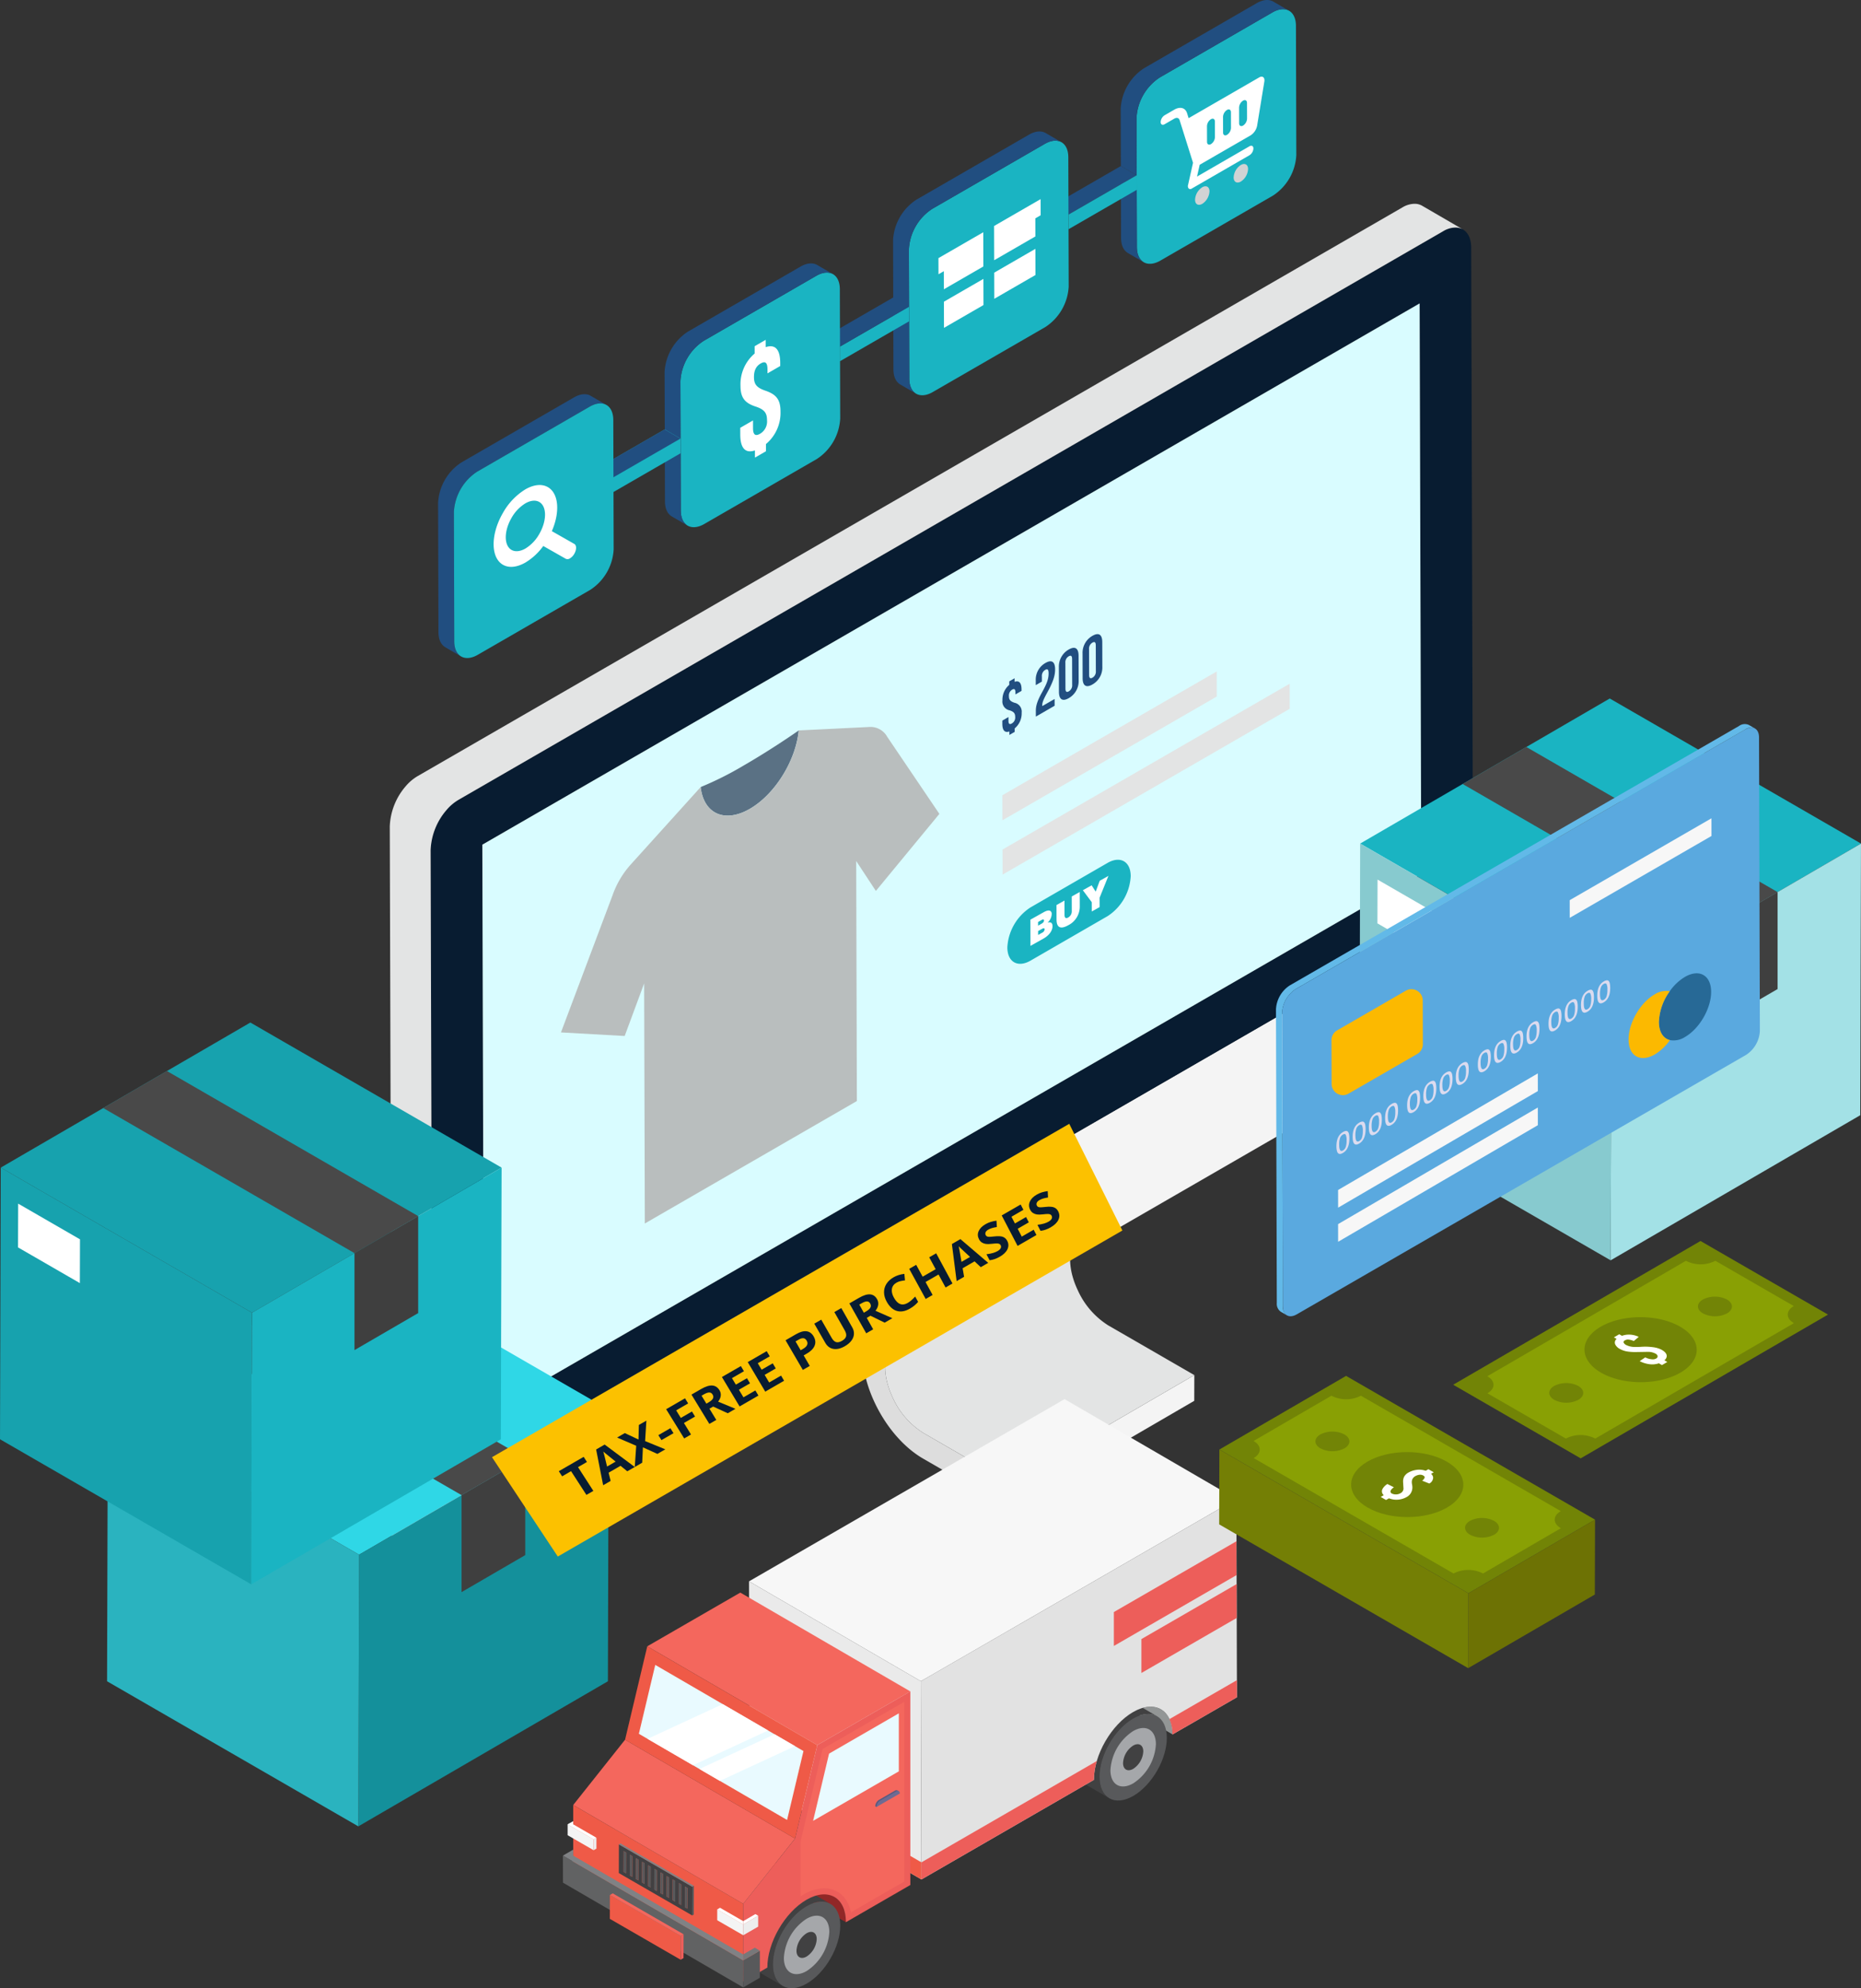 <svg xmlns="http://www.w3.org/2000/svg" width="595.701" height="636.276" viewBox="0 0 595.701 636.276">
  <rect x="0" y="0" width="595.701" height="636.276" fill="#333333" stroke="none"/>
  <g id="tax-free-purches" transform="translate(-43.498 -27.619)">
    <g id="Group_12428" data-name="Group 12428" transform="translate(168.263 92.844)">
      <g id="Group_12414" data-name="Group 12414" transform="translate(151.391 300.517)" style="isolation: isolate">
        <g id="Group_12412" data-name="Group 12412" transform="translate(46.909 74.324)">
          <path id="Path_225017" data-name="Path 225017" d="M263.384,361.517l59.211-34.41-.023,8.235-59.211,34.41Z" transform="translate(-263.361 -327.107)" fill="#f4f4f4"/>
        </g>
        <path id="Path_225018" data-name="Path 225018" d="M250.827,358.366a25.805,25.805,0,0,1-9.752-11.223c-2.329-4.9-3.053-9.813-1.99-13.486l8.32-27.422-6.871-6.29L232.2,327.4c-1.7,5.863-.548,13.657,3.139,21.415s9.323,14.244,15.461,17.788l27.542,15.9.023-8.235Z" transform="translate(-231.437 -265.534)" fill="#ddd"/>
        <g id="Group_12413" data-name="Group 12413" transform="translate(9.098)">
          <path id="Path_225019" data-name="Path 225019" d="M237.628,310.936l59.211-34.41,6.87,6.292L244.5,317.227Z" transform="translate(-237.628 -276.526)" fill="#58595b"/>
        </g>
        <path id="Path_225020" data-name="Path 225020" d="M307.749,332.939A25.808,25.808,0,0,1,298,321.714c-2.329-4.895-3.055-9.811-1.99-13.486l8.318-27.42-59.211,34.409-8.32,27.422c-1.064,3.673-.339,8.59,1.99,13.486a25.805,25.805,0,0,0,9.752,11.223l27.542,15.9,59.211-34.41Z" transform="translate(-229.147 -274.516)" fill="#e3e4e4"/>
      </g>
      <path id="Path_225021" data-name="Path 225021" d="M470.793,224.431,137.708,416.738l.078,27.785c.016,5.756,4.092,8.073,9.1,5.183L461.834,267.869c5.009-2.893,9.054-9.9,9.037-15.653Z" transform="translate(-124.041 -0.462)" fill="#f4f4f4"/>
      <g id="Group_12415" data-name="Group 12415" transform="translate(183.567 326.322)">
        <path id="Path_225022" data-name="Path 225022" d="M259.082,294.879c3.184-1.84,5.778-.361,5.788,3.3a12.672,12.672,0,0,1-5.751,9.957c-3.186,1.838-5.773.363-5.785-3.3A12.669,12.669,0,0,1,259.082,294.879Z" transform="translate(-253.334 -294.088)" fill="#bfbfbf"/>
      </g>
      <path id="Path_225023" data-name="Path 225023" d="M141.962,385.518l-.078-27.785-13.073-7.6.079,27.783c.007,2.859,1.017,4.87,2.645,5.816l13.072,7.6C142.98,390.386,141.971,388.376,141.962,385.518Z" transform="translate(-128.217 58.544)" fill="#ededed"/>
      <path id="Path_225024" data-name="Path 225024" d="M470.389,84.126h0v-.52c-.012-4.154-2.136-6.517-5.2-6.424h-.034a7.76,7.76,0,0,0-3.709,1.152L146.185,260.348a15.1,15.1,0,0,0-3.766,3.2,20.866,20.866,0,0,0-5.115,12.887l.594,209.424L470.983,293.55ZM154.371,457.27l-.517-182.593,300.03-173.223.517,182.593Z" transform="translate(-124.231 -69.581)" fill="#081c31"/>
      <path id="Path_225025" data-name="Path 225025" d="M448.6,93.7,148.567,266.922l.518,182.593,300.03-173.222Z" transform="translate(-118.944 -61.826)" fill="#d9fcff"/>
      <path id="Path_225026" data-name="Path 225026" d="M471.916,80.215l-13.073-7.6a4.742,4.742,0,0,0-2.558-.607l.035.021-.062-.021a7.744,7.744,0,0,0-3.71,1.152L137.29,255.178a15.046,15.046,0,0,0-3.766,3.2,20.868,20.868,0,0,0-5.116,12.887L129,480.688l13.073,7.6-.594-209.424a20.867,20.867,0,0,1,5.115-12.887,15.1,15.1,0,0,1,3.766-3.2L465.621,80.76a7.76,7.76,0,0,1,3.709-1.152v-.015l.026.015A4.745,4.745,0,0,1,471.916,80.215Z" transform="translate(-128.407 -72.008)" fill="#e3e4e4"/>
      <g id="Group_12419" data-name="Group 12419" transform="translate(54.791 167.424)">
        <g id="Group_12418" data-name="Group 12418" style="isolation: isolate">
          <g id="Group_12416" data-name="Group 12416" transform="translate(44.724 1.111)">
            <path id="Path_225027" data-name="Path 225027" d="M196.132,204.827c.951,8.489,7.639,11.648,15.737,6.972s14.75-15.536,15.65-25.094c-.423.3-8.455,5.935-17.755,11.3A104.217,104.217,0,0,1,196.132,204.827Z" transform="translate(-196.132 -186.705)" fill="#5a7184"/>
          </g>
          <g id="Group_12417" data-name="Group 12417">
            <path id="Path_225028" data-name="Path 225028" d="M210.419,205.182l-22.41,24.809a29.137,29.137,0,0,0-5.794,9.821L165.7,283.7l20.4,1.143,6.227-16.814.217,76.82,67.876-39.189-.217-76.818,6.3,9.579,20.328-24.658-16.714-24.7a6.106,6.106,0,0,0-5.835-3.106l-22.471,1.1c-.9,9.558-7.548,20.416-15.651,25.094S211.37,213.671,210.419,205.182Z" transform="translate(-165.695 -185.949)" fill="#b9bebe"/>
          </g>
        </g>
      </g>
      <g id="Group_12420" data-name="Group 12420" transform="translate(196.083 137.718)">
        <path id="Path_225029" data-name="Path 225029" d="M265.75,183.182c-1.4-.475-1.788-1.009-1.791-2.1a2.171,2.171,0,0,1,1.04-2.1c.66-.382,1.039-.185,1.042.9v.63L268,179.375V178.9c-.006-2.067-.763-2.931-2.238-2.426l0-1.131-1.7.979,0,1.133a6.214,6.214,0,0,0-2.182,4.978,2.855,2.855,0,0,0,2.3,3.169c1.4.454,1.779,1.014,1.784,2.107a2.163,2.163,0,0,1-1.076,2.089c-.66.381-1.073.235-1.076-.848l0-1.2-1.963,1.133,0,1.043c.006,2.069.764,2.952,2.255,2.436l0,1.112,1.7-.979,0-1.114a6.236,6.236,0,0,0,2.235-5.027A2.88,2.88,0,0,0,265.75,183.182Z" transform="translate(-261.852 -161.221)" fill="#214e80"/>
        <path id="Path_225030" data-name="Path 225030" d="M275.324,174.22c-.007-2.432-1.074-3.208-3.112-2.029a6.137,6.137,0,0,0-3.083,5.606l0,1.477,1.962-1.133,0-1.634a2.225,2.225,0,0,1,1.076-2.12c.66-.381,1.071-.244,1.076,1.124,0,1.625-.438,3.074-2.026,5.925-1.537,2.761-2.065,4.348-2.06,6.041l.006,1.862,6.007-3.468-.006-2.167-3.934,2.272a1.834,1.834,0,0,1-.018-.316c0-.807.338-1.713,1.559-3.947C274.692,178.235,275.33,176.239,275.324,174.22Z" transform="translate(-258.436 -162.955)" fill="#214e80"/>
        <path id="Path_225031" data-name="Path 225031" d="M277.31,169.26a6.245,6.245,0,0,0-3.143,5.641l.022,7.9c.007,2.432,1.126,3.178,3.165,2a6.242,6.242,0,0,0,3.142-5.641l-.022-7.9C280.466,168.828,279.35,168.083,277.31,169.26Zm.038,13.371c-.66.381-1.073.206-1.076-.879l-.023-8.211a2.214,2.214,0,0,1,1.067-2.116c.669-.385,1.08-.209,1.084.874l.022,8.211A2.215,2.215,0,0,1,277.348,182.631Z" transform="translate(-256.071 -164.334)" fill="#214e80"/>
        <path id="Path_225032" data-name="Path 225032" d="M285.635,168.281c-.007-2.433-1.124-3.178-3.164-2a6.23,6.23,0,0,0-3.143,5.641l.022,7.9c.007,2.432,1.117,3.181,3.165,2a6.244,6.244,0,0,0,3.142-5.641Zm-3.125,11.372c-.669.385-1.082.209-1.084-.874l-.023-8.211a2.212,2.212,0,0,1,1.076-2.12c.66-.381,1.073-.206,1.076.877l.024,8.212A2.214,2.214,0,0,1,282.509,179.653Z" transform="translate(-253.649 -165.733)" fill="#214e80"/>
      </g>
      <g id="Group_12423" data-name="Group 12423" transform="translate(196.084 149.658)">
        <g id="Group_12421" data-name="Group 12421" transform="translate(0.049 3.932)">
          <path id="Path_225033" data-name="Path 225033" d="M353.793,176.535l.023,8.017-91.907,53.063-.023-8.017Z" transform="translate(-261.886 -176.535)" fill="#e3e4e4"/>
        </g>
        <g id="Group_12422" data-name="Group 12422">
          <path id="Path_225034" data-name="Path 225034" d="M330.469,173.859l.023,8.017-68.617,39.616-.023-8.017Z" transform="translate(-261.852 -173.859)" fill="#e3e4e4"/>
        </g>
      </g>
      <g id="Group_12427" data-name="Group 12427" transform="translate(197.684 209.921)">
        <g id="Group_12424" data-name="Group 12424" transform="translate(9.817 22.225)">
          <path id="Path_225035" data-name="Path 225035" d="M270.881,230.178c.535-.309.807-.207.807.159v.028a1.4,1.4,0,0,1-.818,1.1l-1.245.719,0-1.274Z" transform="translate(-269.622 -229.996)" fill="#5aa9df"/>
        </g>
        <g id="Group_12425" data-name="Group 12425" transform="translate(9.808 19.359)">
          <path id="Path_225036" data-name="Path 225036" d="M271.491,228.395c0,.376-.253.733-.788,1.042l-1.084.626,0-1.2,1.077-.62c.526-.3.8-.25.8.125Z" transform="translate(-269.616 -228.045)" fill="#5aa9df"/>
        </g>
        <path id="Path_225037" data-name="Path 225037" d="M295,215.888l-24.676,14.246a16.259,16.259,0,0,0-7.382,12.778c.013,4.7,3.341,6.6,7.431,4.235L295.047,232.9a16.264,16.264,0,0,0,7.382-12.787C302.416,215.413,299.09,213.527,295,215.888Z" transform="translate(-262.941 -214.87)" fill="#1ab4c2"/>
        <g id="Group_12426" data-name="Group 12426" transform="translate(7.378 5.158)">
          <path id="Path_225038" data-name="Path 225038" d="M278.523,223.327l.013,4.655a2.239,2.239,0,0,1-1.156,2.073c-.677.379-1.155.206-1.158-.839l-.013-4.59-2.563,1.439.013,4.626c.007,2.782,1.462,3.12,3.712,1.859a6.678,6.678,0,0,0,3.728-6.1l-.013-4.564Z" transform="translate(-265.294 -216.733)" fill="#fff"/>
          <path id="Path_225039" data-name="Path 225039" d="M287.579,218.381l-2.789,1.565-1.29,3.483-1.3-2.031-2.813,1.578,2.853,3.827.009,2.97,2.515-1.411-.009-3.007Z" transform="translate(-262.598 -218.381)" fill="#fff"/>
          <path id="Path_225040" data-name="Path 225040" d="M273.447,229.792a3.763,3.763,0,0,0,1.333-2.7,1.1,1.1,0,0,0-.463-1.048c-.445-.245-1.1-.14-2.139.444l-4.216,2.364.025,8.39,4.167-2.338c1.9-1.068,2.892-2.605,2.887-3.947v-.026C275.039,229.783,274.416,229.553,273.447,229.792Zm-3.028-.2,1.089-.61c.532-.3.807-.245.808.123v.026c0,.37-.257.721-.8,1.024l-1.1.616Zm1.27,3.453-1.256.707,0-1.252,1.274-.714c.539-.3.814-.206.816.154v.028A1.374,1.374,0,0,1,271.688,233.049Z" transform="translate(-267.962 -214.84)" fill="#fff"/>
        </g>
      </g>
    </g>
    <g id="Group_12434" data-name="Group 12434" transform="translate(77.771 432.3)">
      <g id="Group_12433" data-name="Group 12433" transform="translate(0)" style="isolation: isolate">
        <g id="Group_12429" data-name="Group 12429" transform="translate(0.247)">
          <path id="Path_225041" data-name="Path 225041" d="M227.3,349.458l-79.891,46.428L66.991,349.453l79.891-46.428Z" transform="translate(-66.991 -303.026)" fill="#2fd7e6"/>
        </g>
        <g id="Group_12430" data-name="Group 12430" transform="translate(80.423 46.432)">
          <path id="Path_225042" data-name="Path 225042" d="M201.692,334.625l-.246,86.938-79.891,46.428.247-86.938Z" transform="translate(-121.555 -334.625)" fill="#14909b"/>
        </g>
        <g id="Group_12431" data-name="Group 12431" transform="translate(0 46.428)">
          <path id="Path_225043" data-name="Path 225043" d="M147.492,381.054l-.247,86.938L66.823,421.561l.247-86.938Z" transform="translate(-66.823 -334.622)" fill="#2ab3bf"/>
        </g>
        <path id="Path_225044" data-name="Path 225044" d="M89.313,325.435l80.423,46.432,20.388-11.848L109.7,313.587Z" transform="translate(-56.266 -298.069)" fill="#494949"/>
        <path id="Path_225045" data-name="Path 225045" d="M164.433,376.225V345.186l-8.948,5.2-11.44,6.648v31.039Z" transform="translate(-30.575 -283.236)" fill="#3f3f3f"/>
        <g id="Group_12432" data-name="Group 12432" transform="translate(5.773 57.957)">
          <path id="Path_225046" data-name="Path 225046" d="M90.583,353.9l-.04,14.01L70.751,356.478l.04-14.01Z" transform="translate(-70.751 -342.469)" fill="#fff"/>
        </g>
      </g>
    </g>
    <g id="Group_12440" data-name="Group 12440" transform="translate(43.498 354.853)">
      <g id="Group_12439" data-name="Group 12439" style="isolation: isolate">
        <g id="Group_12435" data-name="Group 12435" transform="translate(0.246)">
          <path id="Path_225047" data-name="Path 225047" d="M203.979,296.751l-79.891,46.428L43.665,296.747l79.891-46.427Z" transform="translate(-43.665 -250.319)" fill="#17a2ae"/>
        </g>
        <g id="Group_12436" data-name="Group 12436" transform="translate(80.423 46.432)">
          <path id="Path_225048" data-name="Path 225048" d="M178.367,281.919l-.246,86.938L98.23,415.285l.246-86.938Z" transform="translate(-98.23 -281.919)" fill="#1ab4c2"/>
        </g>
        <g id="Group_12437" data-name="Group 12437" transform="translate(0 46.427)">
          <path id="Path_225049" data-name="Path 225049" d="M124.167,328.348l-.246,86.938L43.5,368.854l.246-86.938Z" transform="translate(-43.498 -281.916)" fill="#17a2ae"/>
        </g>
        <path id="Path_225050" data-name="Path 225050" d="M65.988,272.728l80.423,46.432L166.8,307.312,86.375,260.88Z" transform="translate(-32.941 -245.362)" fill="#494949"/>
        <path id="Path_225051" data-name="Path 225051" d="M141.107,323.518V292.479l-8.948,5.2-11.44,6.648v31.039Z" transform="translate(-7.25 -230.529)" fill="#3f3f3f"/>
        <g id="Group_12438" data-name="Group 12438" transform="translate(5.773 57.957)">
          <path id="Path_225052" data-name="Path 225052" d="M67.257,301.188l-.04,14.01L47.426,303.772l.04-14.01Z" transform="translate(-47.426 -289.762)" fill="#fff"/>
        </g>
      </g>
    </g>
    <g id="Group_12446" data-name="Group 12446" transform="translate(478.638 251.154)">
      <g id="Group_12445" data-name="Group 12445" style="isolation: isolate">
        <g id="Group_12441" data-name="Group 12441" transform="translate(0.247)">
          <path id="Path_225053" data-name="Path 225053" d="M500.115,226.178l-79.891,46.428L339.8,226.174l79.891-46.428Z" transform="translate(-339.801 -179.746)" fill="#1ab4c2"/>
        </g>
        <g id="Group_12442" data-name="Group 12442" transform="translate(80.423 46.432)">
          <path id="Path_225054" data-name="Path 225054" d="M474.5,211.346l-.246,86.938-79.891,46.428.246-86.938Z" transform="translate(-394.365 -211.346)" fill="#a3e1e6"/>
        </g>
        <g id="Group_12443" data-name="Group 12443" transform="translate(0 46.428)">
          <path id="Path_225055" data-name="Path 225055" d="M420.3,257.775l-.246,86.938-80.423-46.432.247-86.938Z" transform="translate(-339.633 -211.343)" fill="#87cacf"/>
        </g>
        <path id="Path_225056" data-name="Path 225056" d="M362.124,202.155l80.423,46.432,20.388-11.848-80.423-46.432Z" transform="translate(-329.077 -174.789)" fill="#494949"/>
        <path id="Path_225057" data-name="Path 225057" d="M437.243,252.945V221.906l-8.948,5.2-11.44,6.648v31.039Z" transform="translate(-303.386 -159.956)" fill="#3f3f3f"/>
        <g id="Group_12444" data-name="Group 12444" transform="translate(5.773 57.957)">
          <path id="Path_225058" data-name="Path 225058" d="M363.393,230.615l-.04,14.01L343.562,233.2l.04-14.01Z" transform="translate(-343.562 -219.189)" fill="#fff"/>
        </g>
      </g>
    </g>
    <g id="Group_12483" data-name="Group 12483" transform="translate(223.684 475.376)">
      <g id="Group_12447" data-name="Group 12447" transform="translate(182.685 98.436)">
        <path id="Path_225059" data-name="Path 225059" d="M302.873,408.171c-.053-7.857-5.587-11.053-12.422-7.221Z" transform="translate(-290.451 -399.331)" fill="#939696"/>
      </g>
      <path id="Path_225060" data-name="Path 225060" d="M256.727,380.856c2.995-1.728,5.706-1.888,7.664-.751l54.416,31.623c-1.959-1.137-4.67-.977-7.664.752-5.95,3.434-10.76,11.761-10.741,18.6.01,3.4,1.209,5.789,3.143,6.914l-54.416-31.623c-1.934-1.124-3.133-3.515-3.143-6.914C245.967,392.618,250.778,384.291,256.727,380.856Z" transform="translate(-128.638 -310.262)" fill="#414142"/>
      <g id="Group_12451" data-name="Group 12451" transform="translate(59.579)">
        <path id="Path_225061" data-name="Path 225061" d="M312.021,422.281c6.936-4.006,12.581-.793,12.61,7.172l2.338-1.35,1.355-.782v.007l16.955-9.789-.181-63.445-101,58.31.181,63.445,55.208-31.874C299.473,436,305.077,426.29,312.021,422.281Z" transform="translate(-189.1 -322.13)" fill="#e2e2e2"/>
        <path id="Path_225062" data-name="Path 225062" d="M300.368,411.166l-56.153,32.421.016,5.473,55.208-31.874A21.352,21.352,0,0,1,300.368,411.166Z" transform="translate(-189.047 -295.341)" fill="#ed5e5a"/>
        <g id="Group_12448" data-name="Group 12448" transform="translate(0 58.31)">
          <path id="Path_225063" data-name="Path 225063" d="M261.674,403.988l-55-31.965.18,63.445,55,31.965Z" transform="translate(-206.671 -372.024)" fill="#eaeaea"/>
        </g>
        <g id="Group_12449" data-name="Group 12449">
          <path id="Path_225064" data-name="Path 225064" d="M362.67,364.305l-55-31.965-101,58.31,55,31.965Z" transform="translate(-206.671 -332.341)" fill="#f7f7f7"/>
        </g>
        <path id="Path_225065" data-name="Path 225065" d="M286.145,385.946,325.365,363.3l.031,10.832L286.145,396.8Z" transform="translate(-169.366 -317.808)" fill="#ed5e5a"/>
        <path id="Path_225066" data-name="Path 225066" d="M322.625,372.622l-30.479,17.6v10.85l30.51-17.615Z" transform="translate(-166.549 -313.433)" fill="#ed5e5a"/>
        <path id="Path_225067" data-name="Path 225067" d="M240.984,431.345l4.748,2.759.016,5.484-4.763-2.768Z" transform="translate(-190.564 -285.869)" fill="#ef5a47"/>
        <g id="Group_12450" data-name="Group 12450" transform="translate(134.572 89.935)">
          <path id="Path_225068" data-name="Path 225068" d="M319.861,399.021l-.016-5.475-19.43,11.219-2.161,1.247a11.985,11.985,0,0,1,.96,4.922l2.338-1.35,1.355-.782v.007Z" transform="translate(-298.254 -393.546)" fill="#ed5e5a"/>
        </g>
      </g>
      <path id="Path_225069" data-name="Path 225069" d="M167.152,425.285l1.8-1.042v2.077Z" transform="translate(-165.642 -289.203)" fill="#fff"/>
      <g id="Group_12452" data-name="Group 12452" transform="translate(32.492 127.716)">
        <path id="Path_225070" data-name="Path 225070" d="M242.653,450.881l-54.416-31.623c2.257,1.312,3.656,4.1,3.668,8.063l54.416,31.623C246.309,454.982,244.91,452.193,242.653,450.881Z" transform="translate(-188.237 -419.258)" fill="#912727"/>
      </g>
      <path id="Path_225071" data-name="Path 225071" d="M185.586,421.733c2.993-1.729,5.706-1.89,7.664-.752l54.416,31.624c-1.959-1.139-4.671-.977-7.664.751-5.951,3.435-10.76,11.761-10.741,18.6.01,3.4,1.209,5.788,3.143,6.912l-54.416-31.623c-1.934-1.124-3.134-3.513-3.143-6.912C174.826,433.494,179.635,425.169,185.586,421.733Z" transform="translate(-162.031 -291.074)" fill="#414142"/>
      <g id="Group_12453" data-name="Group 12453" transform="translate(67.23 160.804)">
        <path id="Path_225072" data-name="Path 225072" d="M222.619,443.254c-5.951,3.435-10.76,11.761-10.741,18.6s4.861,9.6,10.81,6.161,10.756-11.758,10.737-18.6S228.569,439.819,222.619,443.254Z" transform="translate(-211.878 -441.776)" fill="#58595b"/>
      </g>
      <g id="Group_12454" data-name="Group 12454" transform="translate(70.732 165.307)">
        <path id="Path_225073" data-name="Path 225073" d="M221.511,445.839a15.972,15.972,0,0,0-7.25,12.555c.012,4.618,3.281,6.477,7.3,4.158A15.971,15.971,0,0,0,228.805,450C228.792,445.38,225.527,443.52,221.511,445.839Z" transform="translate(-214.261 -444.841)" fill="#a5a7aa"/>
      </g>
      <g id="Group_12455" data-name="Group 12455" transform="translate(74.765 170.496)">
        <path id="Path_225074" data-name="Path 225074" d="M220.234,448.817a7.11,7.11,0,0,0-3.228,5.59c.006,2.057,1.461,2.884,3.249,1.851a7.109,7.109,0,0,0,3.227-5.591C223.477,448.613,222.023,447.784,220.234,448.817Z" transform="translate(-217.006 -448.373)" fill="#414142"/>
      </g>
      <path id="Path_225075" data-name="Path 225075" d="M222.79,459.027,168.374,427.4l16.589-20.883,54.416,31.623Z" transform="translate(-165.068 -297.521)" fill="#f4675d"/>
      <g id="Group_12456" data-name="Group 12456" transform="translate(3.305 129.882)">
        <path id="Path_225076" data-name="Path 225076" d="M222.79,452.356l-54.416-31.623v24.88l54.416,31.623Z" transform="translate(-168.374 -420.733)" fill="#ef5a47"/>
      </g>
      <g id="Group_12457" data-name="Group 12457" transform="translate(27.003 61.908)">
        <path id="Path_225077" data-name="Path 225077" d="M268.7,406.1l-54.416-31.623L184.5,391.667l54.416,31.623Z" transform="translate(-184.501 -374.473)" fill="#f4675d"/>
      </g>
      <path id="Path_225078" data-name="Path 225078" d="M241.188,417.8l-54.416-31.623-7.109,29.9,54.416,31.623Z" transform="translate(-159.769 -307.072)" fill="#ef5a47"/>
      <path id="Path_225079" data-name="Path 225079" d="M235.358,417.794l-47.443-27.571-5.244,22.05,47.443,27.571Z" transform="translate(-158.357 -305.171)" fill="#e9faff"/>
      <path id="Path_225080" data-name="Path 225080" d="M205.407,463.968,222,443.085l7.109-29.9,29.782-17.195v61.961l-20.624,11.908c-.022-7.976-5.67-11.194-12.61-7.187s-12.553,13.726-12.53,21.7l-7.714,4.454Z" transform="translate(-147.685 -302.462)" fill="#ed5e5a"/>
      <path id="Path_225081" data-name="Path 225081" d="M251.089,398.269v57.5l-17.071,9.857c-.962-4.751-4.128-7.675-8.6-7.675a13.289,13.289,0,0,0-6.6,1.982c-.307.178-.608.379-.91.576V442.881l7.015-29.505Z" transform="translate(-141.818 -301.395)" fill="#f4675d"/>
      <path id="Path_225082" data-name="Path 225082" d="M225.742,413.662l22.322-12.888v18.563l-27.437,15.841Z" transform="translate(-140.541 -300.218)" fill="#e9faff"/>
      <g id="Group_12459" data-name="Group 12459" transform="translate(99.976 125.142)">
        <path id="Path_225083" data-name="Path 225083" d="M235.339,420.62l5.118-2.955a.8.8,0,0,1,.879-.05l0,0,.363.215-.137.094a1.134,1.134,0,0,1,.075.414l-4.342,2.508L234.88,422.5l-.325.391-.392-.235A2.591,2.591,0,0,1,235.339,420.62Z" transform="translate(-234.163 -417.506)" fill="#5a597f"/>
        <g id="Group_12458" data-name="Group 12458" transform="translate(0.392 0.232)">
          <path id="Path_225084" data-name="Path 225084" d="M235.606,420.781a2.591,2.591,0,0,0-1.176,2.034l7.478-4.319c0-.744-.532-1.046-1.184-.67Z" transform="translate(-234.43 -417.664)" fill="#6e6b92"/>
        </g>
      </g>
      <g id="Group_12473" data-name="Group 12473" transform="translate(17.893 142.189)">
        <g id="Group_12460" data-name="Group 12460" transform="translate(15.274 10.399)">
          <path id="Path_225085" data-name="Path 225085" d="M188.715,436.185l-.019,6.605.8.461.019-6.605Z" transform="translate(-188.696 -436.185)" fill="#58595b"/>
        </g>
        <g id="Group_12461" data-name="Group 12461" transform="translate(19.195 12.662)">
          <path id="Path_225086" data-name="Path 225086" d="M191.383,437.726l-.019,6.605.8.461.019-6.605Z" transform="translate(-191.365 -437.726)" fill="#58595b"/>
        </g>
        <path id="Path_225087" data-name="Path 225087" d="M178.3,438.494l23.5,13.567.026-9.185-23.5-13.567Zm21.156,10.919.018-6.6.8.461-.019,6.6Zm-1.962-1.131.019-6.6.8.46-.019,6.606Zm-1.96-1.133.019-6.6.8.461-.019,6.606Zm-1.96-1.131.019-6.6.8.461-.018,6.6Zm-1.96-1.131.018-6.6.8.461-.019,6.6Zm-1.962-1.131.019-6.606.8.461-.019,6.606Zm-1.96-1.133.019-6.6.8.461-.019,6.6Zm-1.96-1.131.019-6.6.8.461-.018,6.6Zm-1.965-1.134.018-6.606.8.464-.019,6.6Zm-1.962-1.133.019-6.6.8.464-.019,6.6Zm-1.96-1.131.019-6.6.8.463-.019,6.606Z" transform="translate(-178.301 -429.014)" fill="#414042"/>
        <g id="Group_12462" data-name="Group 12462" transform="translate(1.546 2.473)">
          <path id="Path_225088" data-name="Path 225088" d="M179.372,430.791l-.019,6.605.8.464.019-6.605Z" transform="translate(-179.353 -430.791)" fill="#58595b"/>
        </g>
        <g id="Group_12463" data-name="Group 12463" transform="translate(3.507 3.604)">
          <path id="Path_225089" data-name="Path 225089" d="M180.706,431.561l-.019,6.605.8.464.019-6.606Z" transform="translate(-180.687 -431.561)" fill="#58595b"/>
        </g>
        <g id="Group_12464" data-name="Group 12464" transform="translate(5.467 4.736)">
          <path id="Path_225090" data-name="Path 225090" d="M182.04,432.332l-.019,6.605.8.464.019-6.605Z" transform="translate(-182.022 -432.332)" fill="#58595b"/>
        </g>
        <g id="Group_12465" data-name="Group 12465" transform="translate(7.432 5.871)">
          <path id="Path_225091" data-name="Path 225091" d="M183.378,433.1l-.019,6.605.8.461.019-6.605Z" transform="translate(-183.359 -433.104)" fill="#58595b"/>
        </g>
        <g id="Group_12466" data-name="Group 12466" transform="translate(9.393 7.003)">
          <path id="Path_225092" data-name="Path 225092" d="M184.712,433.874l-.019,6.606.8.461.019-6.605Z" transform="translate(-184.693 -433.874)" fill="#58595b"/>
        </g>
        <g id="Group_12467" data-name="Group 12467" transform="translate(11.353 8.135)">
          <path id="Path_225093" data-name="Path 225093" d="M186.046,434.644l-.019,6.605.8.461.019-6.605Z" transform="translate(-186.028 -434.644)" fill="#58595b"/>
        </g>
        <g id="Group_12468" data-name="Group 12468" transform="translate(13.314 9.267)">
          <path id="Path_225094" data-name="Path 225094" d="M187.381,435.415l-.019,6.605.8.461.019-6.605Z" transform="translate(-187.362 -435.415)" fill="#58595b"/>
        </g>
        <g id="Group_12469" data-name="Group 12469" transform="translate(17.235 11.53)">
          <path id="Path_225095" data-name="Path 225095" d="M190.049,436.955l-.019,6.605.8.461.019-6.605Z" transform="translate(-190.03 -436.955)" fill="#58595b"/>
        </g>
        <g id="Group_12470" data-name="Group 12470" transform="translate(21.156 13.794)">
          <path id="Path_225096" data-name="Path 225096" d="M192.718,438.5,192.7,445.1l.8.461.019-6.605Z" transform="translate(-192.699 -438.496)" fill="#58595b"/>
        </g>
        <g id="Group_12471" data-name="Group 12471" transform="translate(0.026)">
          <path id="Path_225097" data-name="Path 225097" d="M201.817,442.97l.507-.294-23.5-13.567-.507.295Z" transform="translate(-178.319 -429.108)" fill="#808285"/>
        </g>
        <g id="Group_12472" data-name="Group 12472" transform="translate(23.499 13.567)">
          <path id="Path_225098" data-name="Path 225098" d="M194.293,447.821l.507-.295.026-9.185-.507.294Z" transform="translate(-194.293 -438.341)" fill="#58595b"/>
        </g>
      </g>
      <g id="Group_12474" data-name="Group 12474" transform="translate(0 144.167)">
        <path id="Path_225099" data-name="Path 225099" d="M223.823,465.275l.022,8.669-57.7-33.521-.022-8.669Z" transform="translate(-166.124 -429.844)" fill="#616263"/>
        <path id="Path_225100" data-name="Path 225100" d="M210.734,461.128l-5.32,3.092-.022-8.669,5.343-3.079Z" transform="translate(-147.692 -420.119)" fill="#58595b"/>
        <path id="Path_225101" data-name="Path 225101" d="M209.123,451.812l1.611.971-5.343,3.079v-1.9Z" transform="translate(-147.692 -420.429)" fill="#77787a"/>
        <path id="Path_225102" data-name="Path 225102" d="M169.426,434.276l-3.294-1.914,3.294-1.907Z" transform="translate(-166.121 -430.454)" fill="#808285"/>
        <path id="Path_225103" data-name="Path 225103" d="M222.918,465.272,168.053,433.4l.472-1.634,54.394,31.61.022,8.669,0,0Z" transform="translate(-165.219 -429.84)" fill="#808285"/>
      </g>
      <g id="Group_12475" data-name="Group 12475" transform="translate(49.394 162.774)">
        <path id="Path_225104" data-name="Path 225104" d="M208.067,451.749l-8.328-4.8V443.47l8.328,4.8Z" transform="translate(-199.739 -442.952)" fill="#f4f4f4"/>
        <path id="Path_225105" data-name="Path 225105" d="M205.407,446.755l3.888-2.262.9.539-4.783,2.778Z" transform="translate(-197.079 -442.472)" fill="#fff"/>
        <path id="Path_225106" data-name="Path 225106" d="M208.067,447.4l-7.433-4.283-.9.539,8.328,4.8Z" transform="translate(-199.739 -443.117)" fill="#fff"/>
        <path id="Path_225107" data-name="Path 225107" d="M210.19,448.339l-4.783,2.756v-3.479l4.783-2.756Z" transform="translate(-197.079 -442.299)" fill="#ededed"/>
      </g>
      <path id="Path_225108" data-name="Path 225108" d="M175.479,433.231l-8.328-4.8v-3.481l8.328,4.8Z" transform="translate(-165.642 -288.87)" fill="#f4f4f4"/>
      <path id="Path_225109" data-name="Path 225109" d="M176.374,429.385l-8.247-4.755-.975.493,8.328,4.8Z" transform="translate(-165.642 -289.02)" fill="#fff"/>
      <path id="Path_225110" data-name="Path 225110" d="M173.714,427.866v3.481l-.895.516V428.4Z" transform="translate(-162.982 -287.502)" fill="#ededed"/>
      <g id="Group_12478" data-name="Group 12478" transform="translate(15.021 158.159)">
        <path id="Path_225111" data-name="Path 225111" d="M176.368,440.337l22.671,13.089-.022,7.632-22.671-13.089Z" transform="translate(-176.347 -439.807)" fill="#ef5a47"/>
        <g id="Group_12476" data-name="Group 12476" transform="translate(0.022)">
          <path id="Path_225112" data-name="Path 225112" d="M199.033,453.6l.912-.53-22.671-13.089-.912.53Z" transform="translate(-176.362 -439.976)" fill="#f4675d"/>
        </g>
        <g id="Group_12477" data-name="Group 12477" transform="translate(22.671 13.089)">
          <path id="Path_225113" data-name="Path 225113" d="M191.776,457.046l.912-.53.022-7.631-.912.53Z" transform="translate(-191.776 -448.884)" fill="#ed5e5a"/>
        </g>
      </g>
      <path id="Path_225114" data-name="Path 225114" d="M199.09,418.325,223.136,407.2l-14.519-8.438-24.046,11.124Z" transform="translate(-157.465 -301.162)" fill="#fff"/>
      <path id="Path_225115" data-name="Path 225115" d="M202.4,420.25l24.046-11.124-6.534-3.8-24.046,11.124Z" transform="translate(-152.162 -298.08)" fill="#fff"/>
      <g id="Group_12479" data-name="Group 12479" transform="translate(183.436 106.016)">
        <path id="Path_225116" data-name="Path 225116" d="M294.192,404.935a7.116,7.116,0,0,0-3.23,5.59c.006,2.057,1.462,2.884,3.25,1.853a7.114,7.114,0,0,0,3.227-5.591C297.433,404.731,295.98,403.9,294.192,404.935Z" transform="translate(-290.962 -404.491)" fill="#414142"/>
      </g>
      <g id="Group_12480" data-name="Group 12480" transform="translate(171.765 100.741)">
        <path id="Path_225117" data-name="Path 225117" d="M293.76,402.378c-5.95,3.434-10.76,11.761-10.741,18.6s4.861,9.6,10.812,6.161,10.754-11.758,10.735-18.6S299.71,398.943,293.76,402.378Z" transform="translate(-283.019 -400.9)" fill="#58595b"/>
      </g>
      <g id="Group_12481" data-name="Group 12481" transform="translate(175.266 105.244)">
        <path id="Path_225118" data-name="Path 225118" d="M292.652,404.963a15.974,15.974,0,0,0-7.25,12.553c.013,4.62,3.281,6.479,7.3,4.158a15.965,15.965,0,0,0,7.247-12.556C299.933,404.5,296.668,402.643,292.652,404.963Z" transform="translate(-285.402 -403.965)" fill="#a5a7aa"/>
      </g>
      <g id="Group_12482" data-name="Group 12482" transform="translate(179.3 110.433)">
        <path id="Path_225119" data-name="Path 225119" d="M291.375,407.94a7.115,7.115,0,0,0-3.228,5.591c.006,2.056,1.462,2.884,3.25,1.851a7.111,7.111,0,0,0,3.227-5.591C294.618,407.736,293.165,406.908,291.375,407.94Z" transform="translate(-288.147 -407.496)" fill="#414142"/>
      </g>
    </g>
    <g id="Group_12494" data-name="Group 12494" transform="translate(183.727 27.619)">
      <g id="Group_12484" data-name="Group 12484" transform="translate(196.724 53.133)">
        <path id="Path_225120" data-name="Path 225120" d="M277.877,79.327l-5.065-2.943,21.831-12.6,5.065,2.943Z" transform="translate(-272.812 -63.779)" fill="#214e80"/>
      </g>
      <path id="Path_225121" data-name="Path 225121" d="M334.581,30.653c4.147-2.4,7.516-.475,7.531,4.282l.118,41.387a16.484,16.484,0,0,1-7.482,12.96l-36.019,20.795c-4.138,2.389-7.516.473-7.531-4.292l-.051-18.348-.013-4.681L291.081,64.4a16.494,16.494,0,0,1,7.481-12.95Z" transform="translate(-67.513 -26.679)" fill="#1ab4c2"/>
      <g id="Group_12485" data-name="Group 12485" transform="translate(242.311 52.48)">
        <path id="Path_225122" data-name="Path 225122" d="M306.131,68.506a5.049,5.049,0,0,0-2.3,3.978c0,1.465,1.034,2.063,2.31,1.327a5.084,5.084,0,0,0,2.305-3.992C308.447,68.353,307.407,67.77,306.131,68.506Z" transform="translate(-303.836 -61.056)" fill="#d1d3d4"/>
        <path id="Path_225123" data-name="Path 225123" d="M314.537,63.653a5.047,5.047,0,0,0-2.3,3.976c0,1.466,1.034,2.065,2.31,1.328a5.086,5.086,0,0,0,2.306-3.992C316.853,63.5,315.813,62.917,314.537,63.653Z" transform="translate(-299.89 -63.334)" fill="#d1d3d4"/>
      </g>
      <path id="Path_225124" data-name="Path 225124" d="M327.906,44.542,305.287,57.6l-.492-1.585c-.566-1.765-2.211-2.219-4.111-1.123l-3.1,1.791a2.745,2.745,0,0,0-1.243,2.154c0,.792.563,1.112,1.252.714l3.1-1.791c.789-.456,1.478-.272,1.71.47L306.7,71.881l-1.588,7.084a1.236,1.236,0,0,0,.206,1.159.815.815,0,0,0,1-.007l18.463-10.66a2.726,2.726,0,0,0,1.245-2.154c0-.791-.564-1.111-1.252-.713l-16.794,9.7.854-3.778,16.316-9.42a4.777,4.777,0,0,0,2.078-3.143l2.3-14.046C329.745,44.6,328.962,43.933,327.906,44.542ZM312.451,65.9c-.7.4-1.268.078-1.27-.724l-.015-5.05a2.785,2.785,0,0,1,1.262-2.186c.7-.4,1.268-.078,1.271.724l.013,5.05A2.787,2.787,0,0,1,312.451,65.9Zm5.14-2.967c-.7.4-1.27.076-1.271-.724l-.015-5.05a2.792,2.792,0,0,1,1.262-2.186c.7-.4,1.268-.078,1.271.723l.015,5.052A2.8,2.8,0,0,1,317.591,62.93Zm5.138-2.967c-.7.4-1.268.076-1.271-.724l-.013-5.052A2.787,2.787,0,0,1,322.706,52c.7-.4,1.27-.078,1.271.723l.015,5.052A2.794,2.794,0,0,1,322.73,59.963Z" transform="translate(-65.045 -19.783)" fill="#fff"/>
      <g id="Group_12486" data-name="Group 12486" transform="translate(218.503)">
        <path id="Path_225125" data-name="Path 225125" d="M292.794,88.257l-.051-18.348-5.065-2.943.051,18.348c.007,2.366.843,4.029,2.191,4.812l5.065,2.943C293.638,92.286,292.8,90.622,292.794,88.257Z" transform="translate(-287.613 -9.15)" fill="#214e80"/>
        <path id="Path_225126" data-name="Path 225126" d="M336.478,28.126c-1.365-.793-3.256-.682-5.344.525L295.115,49.445a16.493,16.493,0,0,0-7.481,12.948l.051,18.359L292.75,83.7,292.7,65.338a16.494,16.494,0,0,1,7.481-12.95L336.2,31.594c2.088-1.2,3.979-1.318,5.344-.525Z" transform="translate(-287.634 -27.619)" fill="#214e80"/>
      </g>
      <g id="Group_12487" data-name="Group 12487" transform="translate(201.789 56.077)">
        <path id="Path_225127" data-name="Path 225127" d="M276.259,78.386l21.831-12.6.013,4.682-21.831,12.6Z" transform="translate(-276.259 -65.782)" fill="#1ab4c2"/>
      </g>
      <path id="Path_225128" data-name="Path 225128" d="M284.994,59.282c4.139-2.389,7.517-.475,7.531,4.28l.053,18.359.013,4.681.051,18.348a16.5,16.5,0,0,1-7.482,12.959L249.142,138.7c-4.148,2.4-7.517.475-7.531-4.291l-.051-18.348-.013-4.681-.053-18.359a16.48,16.48,0,0,1,7.482-12.948Z" transform="translate(-90.788 -13.24)" fill="#1ab4c2"/>
      <g id="Group_12488" data-name="Group 12488" transform="translate(160.163 63.723)">
        <path id="Path_225129" data-name="Path 225129" d="M273.253,77.139l1.707-.985-.015-5.167-14.894,8.6.031,10.956,13.187-7.613Z" transform="translate(-242.24 -70.986)" fill="#fff"/>
        <path id="Path_225130" data-name="Path 225130" d="M262.282,78.2,247.93,86.484l.015,5.167,1.707-.986.016,5.789,12.645-7.3Z" transform="translate(-247.93 -67.601)" fill="#fff"/>
        <path id="Path_225131" data-name="Path 225131" d="M260.081,89.432,260.1,97.8l13.187-7.613-.024-8.372Z" transform="translate(-242.227 -65.902)" fill="#fff"/>
        <path id="Path_225132" data-name="Path 225132" d="M249.121,95.66l.024,8.372,12.645-7.3-.024-8.372Z" transform="translate(-247.371 -62.832)" fill="#fff"/>
      </g>
      <path id="Path_225133" data-name="Path 225133" d="M286.891,56.757c-1.367-.793-3.259-.683-5.344.522L245.529,78.074a16.478,16.478,0,0,0-7.482,12.948l.053,18.359.013,4.682.051,18.347c.007,2.369.842,4.033,2.189,4.817l5.065,2.943c-1.347-.783-2.182-2.448-2.189-4.815l-.051-18.348-.013-4.681-.053-18.359a16.48,16.48,0,0,1,7.482-12.948l36.018-20.795c2.085-1.2,3.978-1.315,5.343-.522Z" transform="translate(-92.406 -14.18)" fill="#214e80"/>
      <g id="Group_12492" data-name="Group 12492" transform="translate(123.587 95.2)" style="isolation: isolate">
        <g id="Group_12489" data-name="Group 12489" transform="translate(5.065 2.943)">
          <path id="Path_225134" data-name="Path 225134" d="M226.5,111.856l-.013-4.682,22.106-12.763.013,4.682Z" transform="translate(-226.485 -94.411)" fill="#1ab4c2"/>
        </g>
        <g id="Group_12490" data-name="Group 12490" transform="translate(0 12.763)">
          <path id="Path_225135" data-name="Path 225135" d="M228.116,108.719l-5.065-2.943-.013-4.682,5.065,2.944Z" transform="translate(-223.038 -101.094)" fill="#1ab4c2"/>
        </g>
        <g id="Group_12491" data-name="Group 12491">
          <path id="Path_225136" data-name="Path 225136" d="M228.1,108.114l-5.065-2.944,22.106-12.763,5.065,2.943Z" transform="translate(-223.038 -92.408)" fill="#214e80"/>
        </g>
      </g>
      <path id="Path_225137" data-name="Path 225137" d="M235.22,88.019c4.148-2.4,7.517-.475,7.532,4.28l.051,18.359.013,4.681.051,18.348a16.482,16.482,0,0,1-7.481,12.959l-36.019,20.795c-4.138,2.389-7.517.475-7.531-4.292l-.051-18.347-.013-4.681-.053-18.359a16.5,16.5,0,0,1,7.482-12.948Z" transform="translate(-114.152 0.248)" fill="#1ab4c2"/>
      <path id="Path_225138" data-name="Path 225138" d="M217.644,124.525c-.01-3.618-1.237-5.39-4.78-6.6-2.915-.989-3.71-2.114-3.716-4.371s.78-3.566,2.157-4.361,2.159-.391,2.166,1.866l0,1.306,4.083-2.357,0-.992c-.012-4.28-1.588-6.085-4.655-5.043l-.007-2.341-3.532,2.04.006,2.342a12.888,12.888,0,0,0-4.53,10.346c.01,3.616,1.23,5.437,4.771,6.6,2.917.946,3.71,2.114,3.718,4.37a4.533,4.533,0,0,1-2.231,4.361c-1.377.795-2.242.482-2.248-1.775l-.007-2.488-4.083,2.357.006,2.172c.013,4.282,1.59,6.127,4.693,5.065l.006,2.3,3.534-2.04-.007-2.3A13.018,13.018,0,0,0,217.644,124.525Z" transform="translate(-108.034 7.124)" fill="#fff"/>
      <path id="Path_225139" data-name="Path 225139" d="M237.119,85.492c-1.365-.793-3.256-.682-5.344.525l-36.019,20.795a16.5,16.5,0,0,0-7.482,12.948l.053,18.359.013,4.682.051,18.347c.007,2.367.843,4.031,2.191,4.814l5.065,2.943c-1.347-.783-2.184-2.447-2.191-4.814l-.051-18.347-.013-4.681-.053-18.359a16.5,16.5,0,0,1,7.482-12.948L236.838,88.96c2.089-1.206,3.981-1.318,5.346-.525Z" transform="translate(-115.77 -0.692)" fill="#214e80"/>
      <path id="Path_225140" data-name="Path 225140" d="M200.236,124.088l-5.065-2.943-21.482,12.4.013,4.682,5.065,2.943,21.482-12.4Z" transform="translate(-122.616 16.281)" fill="#1ab4c2"/>
      <g id="Group_12518" data-name="Group 12518" transform="translate(50.396 137.426)">
        <path id="Path_225136-2" data-name="Path 225136" d="M228.1,108.114l-5.065-2.944,22.106-12.763,5.065,2.943Z" transform="translate(-223.038 -92.408)" fill="#214e80"/>
      </g>
      <g id="Group_12493" data-name="Group 12493" transform="translate(38.532 171.117)">
        <path id="Path_225141" data-name="Path 225141" d="M170.228,150.18l-5.065-2.943c.76-1.315.755-2.729-.009-3.164l5.065,2.943C170.983,147.451,170.988,148.865,170.228,150.18Z" transform="translate(-165.154 -144.073)" fill="#f7f7f7"/>
      </g>
      <path id="Path_225142" data-name="Path 225142" d="M187.765,113.982c-1.364-.792-3.252-.682-5.334.522L146.413,135.3a16.478,16.478,0,0,0-7.482,12.948l.118,41.387c.006,2.369.84,4.034,2.188,4.817l5.065,2.943c-1.347-.783-2.182-2.448-2.188-4.815L144,151.19a16.48,16.48,0,0,1,7.482-12.948L187.5,117.447c2.082-1.2,3.97-1.314,5.334-.522Z" transform="translate(-138.931 12.681)" fill="#214e80"/>
      <path id="Path_225143" data-name="Path 225143" d="M185.878,116.506c4.138-2.389,7.507-.47,7.522,4.286l.051,18.357.013,4.683.051,18.347a16.477,16.477,0,0,1-7.472,12.954l-36.018,20.795c-4.148,2.4-7.517.475-7.531-4.291l-.118-41.388A16.48,16.48,0,0,1,149.86,137.3Z" transform="translate(-137.313 13.622)" fill="#1ab4c2"/>
      <path id="Path_225144" data-name="Path 225144" d="M176.849,152.1l-7.184-4.085c2.658-6.094,2.226-12.1-1.287-14.092-1.988-1.139-4.6-.774-7.206.73a20.7,20.7,0,0,0-7.193,7.582c-3.951,6.844-3.929,14.268.047,16.545,1.994,1.136,4.605.771,7.213-.735a19.266,19.266,0,0,0,5.682-5.278l7.184,4.085a1.385,1.385,0,0,0,1.378-.14,3.958,3.958,0,0,0,1.374-1.45C177.617,153.944,177.613,152.531,176.849,152.1Zm-11.186-3.206a12.757,12.757,0,0,1-4.436,4.677c-1.609.929-3.222,1.155-4.455.457-2.458-1.4-2.471-5.988-.029-10.217a12.811,12.811,0,0,1,4.443-4.682c1.609-.929,3.219-1.153,4.449-.453C168.093,140.073,168.1,144.661,165.662,148.89Z" transform="translate(-133.252 21.964)" fill="#fff"/>
    </g>
    <g id="Group_12506" data-name="Group 12506" transform="translate(451.933 259.332)">
      <g id="Group_12519" data-name="Group 12519">
        <g id="Group_12495" data-name="Group 12495" transform="translate(1.949 1.133)">
          <path id="Path_225145" data-name="Path 225145" d="M327.193,269.733a9.712,9.712,0,0,0-4.407,7.633l.266,93.971c.007,2.807,2,3.937,4.436,2.527l143.835-83.043a9.716,9.716,0,0,0,4.408-7.634l-.267-93.971c-.007-2.807-1.994-3.938-4.436-2.527Z" transform="translate(-322.786 -186.083)" fill="#5aa9df"/>
        </g>
        <path id="Path_225146" data-name="Path 225146" d="M472.848,185.61a3.121,3.121,0,0,0-3.147.309L325.866,268.962a9.712,9.712,0,0,0-4.407,7.633l.266,93.969a3.094,3.094,0,0,0,1.29,2.836l1.95,1.134a3.1,3.1,0,0,1-1.29-2.836l-.266-93.971a9.712,9.712,0,0,1,4.407-7.633L471.65,187.052a3.118,3.118,0,0,1,3.146-.309Z" transform="translate(-321.459 -185.312)" fill="#62b9e8"/>
      </g>
      <g id="Group_12500" data-name="Group 12500" transform="translate(112.866 79.775)">
        <g id="Group_12498" data-name="Group 12498" transform="translate(9.711)">
          <path id="Path_225147" data-name="Path 225147" d="M413.209,240.749c4.615-2.664,8.37-.526,8.384,4.778s-3.715,11.763-8.33,14.428a6.693,6.693,0,0,1-4.861,1.017c-2.125-.517-3.515-2.571-3.524-5.8a17.764,17.764,0,0,1,3.48-9.839A16.043,16.043,0,0,1,413.209,240.749Z" transform="translate(-404.879 -239.603)" fill="#276996"/>
        </g>
        <g id="Group_12499" data-name="Group 12499" transform="translate(0 5.606)">
          <path id="Path_225148" data-name="Path 225148" d="M406.6,244.565a6.69,6.69,0,0,1,4.861-1.018,17.764,17.764,0,0,0-3.48,9.839c.009,3.224,1.4,5.278,3.524,5.8a15.991,15.991,0,0,1-4.85,4.589c-4.615,2.665-8.37.526-8.384-4.777S401.985,247.229,406.6,244.565Z" transform="translate(-398.27 -243.418)" fill="#fcb900"/>
        </g>
      </g>
      <g id="Group_12501" data-name="Group 12501" transform="translate(17.766 84.849)">
        <path id="Path_225149" data-name="Path 225149" d="M362.762,246.666l.04,13.989a3.62,3.62,0,0,1-1.807,3.142l-21.982,12.69a3.615,3.615,0,0,1-5.422-3.121l-.04-13.987a3.615,3.615,0,0,1,1.807-3.142l21.981-12.691A3.616,3.616,0,0,1,362.762,246.666Z" transform="translate(-333.55 -243.056)" fill="#fcb900"/>
      </g>
      <g id="Group_12502" data-name="Group 12502" transform="translate(94.026 30.161)">
        <path id="Path_225150" data-name="Path 225150" d="M430.82,205.838l.01,5.659-45.372,26.2-.01-5.659Z" transform="translate(-385.449 -205.838)" fill="#f7f7f7"/>
      </g>
      <g id="Group_12503" data-name="Group 12503" transform="translate(19.883 111.801)">
        <path id="Path_225151" data-name="Path 225151" d="M398.923,261.4l.01,5.659L335,304.368l-.01-5.659Z" transform="translate(-334.991 -261.399)" fill="#f7f7f7"/>
      </g>
      <g id="Group_12504" data-name="Group 12504" transform="translate(19.883 122.721)">
        <path id="Path_225152" data-name="Path 225152" d="M398.923,268.83l.01,5.659L335,311.8l-.01-5.659Z" transform="translate(-334.991 -268.83)" fill="#f7f7f7"/>
      </g>
      <g id="Group_12505" data-name="Group 12505" transform="translate(19.348 82.013)">
        <path id="Path_225153" data-name="Path 225153" d="M338.311,274.175a.734.734,0,0,0-.623-.244,2.234,2.234,0,0,0-.937.342q-2.134,1.232-2.125,4.565t2.063,2.147q2.094-1.21,2.085-4.634a7.152,7.152,0,0,0-.113-1.362A1.715,1.715,0,0,0,338.311,274.175Zm-.688,4.846a2.019,2.019,0,0,1-.9,1.153q-1.21.7-1.215-1.847a6.355,6.355,0,0,1,.272-2.091,2.067,2.067,0,0,1,.921-1.148q.65-.377.915.078a3.961,3.961,0,0,1,.267,1.752A6.622,6.622,0,0,1,337.624,279.022Z" transform="translate(-334.626 -225.728)" fill="#dbdbef"/>
        <path id="Path_225154" data-name="Path 225154" d="M341.848,272.133a.739.739,0,0,0-.622-.242,2.23,2.23,0,0,0-.94.342q-2.134,1.232-2.125,4.565t2.065,2.145q2.094-1.208,2.084-4.633a7.182,7.182,0,0,0-.112-1.364A1.735,1.735,0,0,0,341.848,272.133Zm-.689,4.848a2.009,2.009,0,0,1-.895,1.152q-1.21.7-1.217-1.846a6.351,6.351,0,0,1,.273-2.091,2.061,2.061,0,0,1,.92-1.148c.435-.251.741-.225.917.076a3.952,3.952,0,0,1,.266,1.753A6.628,6.628,0,0,1,341.159,276.981Z" transform="translate(-332.967 -226.686)" fill="#dbdbef"/>
        <path id="Path_225155" data-name="Path 225155" d="M345.382,270.092a.741.741,0,0,0-.622-.244,2.282,2.282,0,0,0-.939.342q-2.136,1.234-2.125,4.567t2.063,2.145q2.094-1.208,2.085-4.634a7.153,7.153,0,0,0-.113-1.362A1.707,1.707,0,0,0,345.382,270.092Zm-.688,4.847a2.01,2.01,0,0,1-.9,1.152q-1.208.7-1.215-1.847a6.386,6.386,0,0,1,.272-2.089,2.072,2.072,0,0,1,.921-1.149c.435-.25.741-.225.915.078a3.916,3.916,0,0,1,.267,1.752A6.635,6.635,0,0,1,344.695,274.94Z" transform="translate(-331.307 -227.645)" fill="#dbdbef"/>
        <path id="Path_225156" data-name="Path 225156" d="M348.918,268.05a.74.74,0,0,0-.622-.242,2.252,2.252,0,0,0-.939.342q-2.134,1.232-2.125,4.565t2.063,2.145q2.094-1.208,2.085-4.633a7.176,7.176,0,0,0-.113-1.364A1.734,1.734,0,0,0,348.918,268.05Zm-.688,4.849a2.021,2.021,0,0,1-.9,1.152q-1.208.7-1.215-1.847a6.358,6.358,0,0,1,.272-2.091,2.071,2.071,0,0,1,.92-1.148c.436-.251.741-.225.917.078a3.96,3.96,0,0,1,.267,1.752A6.722,6.722,0,0,1,348.231,272.9Z" transform="translate(-329.647 -228.603)" fill="#dbdbef"/>
        <path id="Path_225157" data-name="Path 225157" d="M353.716,265.281a.739.739,0,0,0-.623-.242,2.239,2.239,0,0,0-.939.342q-2.134,1.232-2.125,4.565t2.064,2.145q2.092-1.208,2.084-4.633a7.3,7.3,0,0,0-.112-1.364A1.742,1.742,0,0,0,353.716,265.281Zm-.689,4.848a2,2,0,0,1-.895,1.152q-1.21.7-1.217-1.846a6.354,6.354,0,0,1,.273-2.091,2.066,2.066,0,0,1,.92-1.148q.652-.377.917.076a3.973,3.973,0,0,1,.266,1.753A6.618,6.618,0,0,1,353.027,270.129Z" transform="translate(-327.396 -229.902)" fill="#dbdbef"/>
        <path id="Path_225158" data-name="Path 225158" d="M357.251,263.24a.736.736,0,0,0-.622-.242,2.246,2.246,0,0,0-.939.341q-2.134,1.232-2.126,4.567t2.065,2.145q2.1-1.21,2.085-4.634a7.05,7.05,0,0,0-.113-1.362A1.707,1.707,0,0,0,357.251,263.24Zm-.688,4.848a2.011,2.011,0,0,1-.9,1.152q-1.208.7-1.215-1.847a6.3,6.3,0,0,1,.273-2.089,2.057,2.057,0,0,1,.92-1.149c.435-.25.741-.225.915.078a3.917,3.917,0,0,1,.267,1.752A6.638,6.638,0,0,1,356.563,268.088Z" transform="translate(-325.737 -230.861)" fill="#dbdbef"/>
        <path id="Path_225159" data-name="Path 225159" d="M360.786,261.2a.743.743,0,0,0-.622-.244,2.253,2.253,0,0,0-.939.342q-2.136,1.232-2.125,4.565t2.063,2.147q2.094-1.21,2.084-4.634a7.153,7.153,0,0,0-.112-1.362A1.714,1.714,0,0,0,360.786,261.2Zm-.689,4.848a2.013,2.013,0,0,1-.895,1.152q-1.208.7-1.217-1.847a6.344,6.344,0,0,1,.273-2.089,2.075,2.075,0,0,1,.92-1.149c.436-.251.741-.225.917.078a3.961,3.961,0,0,1,.267,1.752A6.676,6.676,0,0,1,360.1,266.047Z" transform="translate(-324.076 -231.819)" fill="#dbdbef"/>
        <path id="Path_225160" data-name="Path 225160" d="M364.321,259.157a.734.734,0,0,0-.622-.242,2.235,2.235,0,0,0-.937.342q-2.136,1.232-2.126,4.565t2.063,2.145q2.094-1.208,2.085-4.633a7.172,7.172,0,0,0-.113-1.364A1.692,1.692,0,0,0,364.321,259.157ZM363.635,264a2.013,2.013,0,0,1-.9,1.152q-1.208.7-1.214-1.846a6.362,6.362,0,0,1,.27-2.091,2.079,2.079,0,0,1,.921-1.148c.435-.251.741-.226.917.078a3.952,3.952,0,0,1,.267,1.75A6.719,6.719,0,0,1,363.635,264Z" transform="translate(-322.417 -232.777)" fill="#dbdbef"/>
        <path id="Path_225161" data-name="Path 225161" d="M369.118,256.388a.736.736,0,0,0-.622-.242,2.247,2.247,0,0,0-.939.341q-2.134,1.232-2.125,4.565T367.5,263.2q2.094-1.21,2.085-4.635a7.169,7.169,0,0,0-.113-1.362A1.72,1.72,0,0,0,369.118,256.388Zm-.688,4.848a2.011,2.011,0,0,1-.9,1.152q-1.208.7-1.215-1.847a6.354,6.354,0,0,1,.272-2.089,2.057,2.057,0,0,1,.921-1.148q.65-.377.915.076a3.961,3.961,0,0,1,.267,1.752A6.637,6.637,0,0,1,368.431,261.236Z" transform="translate(-320.165 -234.077)" fill="#dbdbef"/>
        <path id="Path_225162" data-name="Path 225162" d="M372.655,254.347a.738.738,0,0,0-.622-.244,2.264,2.264,0,0,0-.94.342q-2.134,1.232-2.125,4.565t2.064,2.147q2.094-1.21,2.084-4.634a7.171,7.171,0,0,0-.112-1.362A1.728,1.728,0,0,0,372.655,254.347Zm-.689,4.848a2.013,2.013,0,0,1-.895,1.152q-1.21.7-1.217-1.847a6.35,6.35,0,0,1,.273-2.089,2.069,2.069,0,0,1,.92-1.149q.652-.377.917.078a3.943,3.943,0,0,1,.266,1.752A6.636,6.636,0,0,1,371.966,259.195Z" transform="translate(-318.506 -235.035)" fill="#dbdbef"/>
        <path id="Path_225163" data-name="Path 225163" d="M376.191,252.305a.742.742,0,0,0-.622-.244,2.27,2.27,0,0,0-.94.344q-2.134,1.232-2.125,4.565t2.063,2.147q2.1-1.21,2.085-4.634a7.056,7.056,0,0,0-.113-1.364A1.727,1.727,0,0,0,376.191,252.305Zm-.689,4.848a2.014,2.014,0,0,1-.9,1.153q-1.208.7-1.215-1.847a6.35,6.35,0,0,1,.273-2.091,2.064,2.064,0,0,1,.92-1.148q.652-.377.915.078a3.916,3.916,0,0,1,.267,1.752A6.627,6.627,0,0,1,375.5,257.153Z" transform="translate(-316.846 -235.994)" fill="#dbdbef"/>
        <path id="Path_225164" data-name="Path 225164" d="M379.725,250.264a.741.741,0,0,0-.622-.244,2.259,2.259,0,0,0-.939.344q-2.134,1.232-2.125,4.565t2.063,2.145q2.094-1.208,2.085-4.634a7.172,7.172,0,0,0-.113-1.362A1.707,1.707,0,0,0,379.725,250.264Zm-.688,4.848a2.01,2.01,0,0,1-.9,1.152q-1.208.7-1.215-1.846a6.357,6.357,0,0,1,.272-2.091,2.073,2.073,0,0,1,.92-1.148c.436-.251.741-.226.917.076a3.961,3.961,0,0,1,.267,1.752A6.724,6.724,0,0,1,379.038,255.112Z" transform="translate(-315.186 -236.952)" fill="#dbdbef"/>
        <path id="Path_225165" data-name="Path 225165" d="M384.523,247.5a.744.744,0,0,0-.623-.244,2.26,2.26,0,0,0-.939.342q-2.134,1.232-2.125,4.565t2.064,2.147q2.094-1.21,2.084-4.634a7.306,7.306,0,0,0-.112-1.362A1.729,1.729,0,0,0,384.523,247.5Zm-.688,4.848a2.021,2.021,0,0,1-.9,1.152q-1.21.7-1.217-1.847a6.344,6.344,0,0,1,.273-2.089,2.065,2.065,0,0,1,.921-1.149q.65-.377.915.078a3.966,3.966,0,0,1,.266,1.751A6.685,6.685,0,0,1,383.835,252.343Z" transform="translate(-312.935 -238.251)" fill="#dbdbef"/>
        <path id="Path_225166" data-name="Path 225166" d="M388.059,245.453a.739.739,0,0,0-.622-.242,2.231,2.231,0,0,0-.94.342q-2.133,1.232-2.125,4.565t2.063,2.147q2.1-1.21,2.085-4.635a7.026,7.026,0,0,0-.113-1.362A1.727,1.727,0,0,0,388.059,245.453Zm-.689,4.849a2.021,2.021,0,0,1-.9,1.152q-1.208.7-1.215-1.847a6.313,6.313,0,0,1,.273-2.091,2.065,2.065,0,0,1,.92-1.148q.652-.377.915.078a3.918,3.918,0,0,1,.267,1.752A6.637,6.637,0,0,1,387.37,250.3Z" transform="translate(-311.275 -239.21)" fill="#dbdbef"/>
        <path id="Path_225167" data-name="Path 225167" d="M391.593,243.412a.742.742,0,0,0-.622-.244,2.257,2.257,0,0,0-.939.344q-2.136,1.232-2.125,4.565t2.063,2.145q2.094-1.208,2.084-4.633a7.18,7.18,0,0,0-.112-1.364A1.706,1.706,0,0,0,391.593,243.412Zm-.689,4.848a2,2,0,0,1-.895,1.152q-1.208.7-1.215-1.846a6.317,6.317,0,0,1,.272-2.091,2.067,2.067,0,0,1,.92-1.148q.655-.377.917.076a3.941,3.941,0,0,1,.267,1.753A6.663,6.663,0,0,1,390.9,248.26Z" transform="translate(-309.616 -240.168)" fill="#dbdbef"/>
        <path id="Path_225168" data-name="Path 225168" d="M395.478,242.185a1.707,1.707,0,0,0-.348-.814.744.744,0,0,0-.623-.244,2.255,2.255,0,0,0-.937.342q-2.136,1.232-2.126,4.567t2.064,2.145q2.094-1.21,2.085-4.634A7.123,7.123,0,0,0,395.478,242.185Zm-1.036,4.033a2.021,2.021,0,0,1-.9,1.152q-1.21.7-1.215-1.847a6.343,6.343,0,0,1,.272-2.089,2.069,2.069,0,0,1,.92-1.149c.435-.25.741-.225.917.078a3.961,3.961,0,0,1,.267,1.752A6.722,6.722,0,0,1,394.442,246.219Z" transform="translate(-307.956 -241.126)" fill="#dbdbef"/>
      </g>
      <g id="Group_12520" data-name="Group 12520" transform="translate(-250.95 127.939)">
        <path id="Rectangle_3499" data-name="Rectangle 3499" d="M0,106.684,184.781,0l17.007,34.14L21.062,138.482Z" fill="#fcc100"/>
        <path id="tax-free_purchases" data-name="tax-free purchases" d="M14.278,101.663l-2.22,1.282-4.916-7.6L4.284,97,3.221,95.359l7.958-4.594,1.054,1.642-2.858,1.65ZM25.143,95.39l-2.156-1.761-3.823,2.207.643,2.634-2.392,1.381L15.169,88.409,17.9,86.831l9.635,7.178Zm-3.734-3.1q-2.969-2.4-3.353-2.713t-.588-.514q.282.952,1.205,4.807ZM37.319,88.36l-2.535,1.464-4.637-2.1-.233,4.915-2.378,1.373L28,87.218l-6.117-2.633,2.465-1.423,4.382,2.054.116-4.651,2.408-1.39-.405,6.546Zm-1.241-2.947-.992-1.593,3.857-2.227.988,1.6Zm9.463-1.8-2.184,1.261-5.775-9.354,6.041-3.487,1,1.638-3.838,2.216,1.489,2.42,3.565-2.058.993,1.622-3.561,2.056Zm4.921-9.876.719-.415q1.057-.61,1.369-1.216t-.1-1.283q-.406-.671-1.093-.658t-1.767.637l-.677.391Zm.984,1.618,2.182,3.59-2.22,1.282-5.723-9.384,3.071-1.773q2.148-1.24,3.6-1.133t2.315,1.535q.5.832.382,1.774t-.832,1.847q4.278,1.8,5.549,2.3l-2.464,1.422L52.63,74.671Zm15.675-4.2-6.031,3.482-5.661-9.42,6.069-3.5.982,1.649-3.831,2.212,1.243,2.076,3.559-2.055.977,1.641-3.555,2.053,1.452,2.425,3.815-2.2Zm8.215-4.743-6.031,3.482L63.7,60.443l6.069-3.5.973,1.654L66.909,60.8l1.232,2.082L71.7,60.832l.968,1.646-3.555,2.053,1.439,2.433,3.815-2.2Zm5.3-9.759.733-.423q1.028-.593,1.325-1.256t-.109-1.367q-.411-.711-1.036-.8t-1.539.436L79,53.825ZM84.8,52.235q.886,1.539.3,2.965t-2.543,2.551L81.6,58.3l1.954,3.366-2.22,1.282L75.8,53.455l3.366-1.944q1.917-1.107,3.348-.934T84.8,52.235Zm8.849-9.084,3.513,6.2q.6,1.057.529,2.151t-.811,2.083q-.741.989-2.08,1.762-2.02,1.166-3.674.874T88.532,54.3L85,48.145l2.227-1.286,3.349,5.853q.629,1.1,1.411,1.332t1.907-.418q1.09-.629,1.287-1.43t-.433-1.91l-3.325-5.849Zm7.214,1.487.719-.415q1.057-.61,1.38-1.222t-.063-1.3q-.383-.684-1.06-.677t-1.757.631l-.677.391Zm.928,1.65,2.058,3.661-2.22,1.282-5.4-9.57L99.3,39.888q2.148-1.24,3.579-1.119t2.242,1.577q.473.848.331,1.8t-.867,1.867q4.169,1.859,5.409,2.385l-2.464,1.422L102.975,45.6Zm9.525-11.27q-1.26.728-1.471,1.995t.646,2.812q1.778,3.208,4.409,1.689,1.1-.637,2.4-2.049l.937,1.7q-1.019,1.235-2.609,2.153-2.285,1.319-4.2.753t-3.236-2.941q-.834-1.5-.864-2.974t.754-2.728q.786-1.253,2.292-2.122,1.535-.887,3.46-1.1l.2,2.084q-.732.083-1.435.236T111.316,35.019Zm17.923.272-2.213,1.278-2.252-4.156-4.158,2.4,2.263,4.149-2.22,1.282L115.381,30.6l2.235-1.29,2.071,3.8,4.163-2.4-2.06-3.8,2.227-1.286Zm9.053-5.227-1.984-1.86-3.823,2.207.471,2.733-2.392,1.381-1.516-11.865,2.732-1.577,8.9,7.6Zm-3.432-3.275q-2.733-2.531-3.087-2.867t-.539-.542q.218.989.89,4.989Zm11.913-5.129q.688,1.315.063,2.66t-2.444,2.394q-1.676.968-3.273,1.13l-1.009-1.906q1.293-.176,2.122-.421t1.439-.6q.731-.422.986-.906t-.014-1q-.15-.286-.439-.409t-.731-.136q-.442-.013-1.707.128-1.183.137-1.869.029t-1.244-.454q-.559-.347-.922-1.033-.685-1.294-.13-2.583t2.228-2.256q.822-.474,1.663-.724t1.827-.391l.125,2.029q-1.011.165-1.628.356t-1.15.5q-.634.366-.828.835t.038.91q.144.274.388.4t.643.142q.4.018,1.773-.133,1.816-.2,2.706.143T146.773,21.66Zm9.338-1.884-6.031,3.482-5.089-9.75,6.069-3.5.882,1.707-3.831,2.212,1.117,2.148,3.559-2.055.878,1.7-3.555,2.053,1.305,2.51,3.815-2.2Zm6.984-7.54q.674,1.323.041,2.673t-2.452,2.4q-1.676.968-3.266,1.127l-.988-1.917q1.288-.173,2.116-.417t1.437-.6q.731-.422.989-.908t-.005-1q-.147-.287-.434-.412t-.727-.139q-.44-.015-1.7.124-1.179.134-1.86.024t-1.234-.46q-.553-.35-.909-1.04-.671-1.3-.108-2.6t2.236-2.26q.822-.474,1.661-.723t1.822-.388l.108,2.039q-1.007.163-1.623.354t-1.149.5q-.634.366-.831.837t.031.914q.141.275.383.4t.638.145q.4.019,1.765-.128,1.809-.194,2.692.151T163.1,12.236Z" transform="translate(18.166 15.811)" fill="#081c31"/>
      </g>
    </g>
    <g id="Group_12512" data-name="Group 12512" transform="translate(433.759 467.938)">
      <path id="Path_225169" data-name="Path 225169" d="M349.682,327.279l-40.545,23.562,79.7,46.013,40.545-23.562Z" transform="translate(-309.069 -327.279)" fill="#728406"/>
      <path id="Path_225170" data-name="Path 225170" d="M414.92,368.531,350.947,331.6a10.41,10.41,0,0,1-9.445,0L316.579,346.08c2.617,1.51,2.63,3.959.031,5.471l63.973,36.935a10.4,10.4,0,0,1,9.444,0L414.951,374C412.332,372.489,412.319,370.041,414.92,368.531Z" transform="translate(-305.576 -325.253)" fill="#89a004"/>
      <g id="Group_12507" data-name="Group 12507" transform="translate(30.806 17.814)">
        <path id="Path_225171" data-name="Path 225171" d="M339.322,340.325c2.131,1.228,2.141,3.222.026,4.452a8.48,8.48,0,0,1-7.688,0c-2.129-1.23-2.141-3.224-.025-4.452A8.467,8.467,0,0,1,339.322,340.325Z" transform="translate(-330.056 -339.402)" fill="#728406"/>
      </g>
      <path id="Path_225172" data-name="Path 225172" d="M368.441,346.918c-7.027-4.057-18.4-4.057-25.388.006s-6.953,10.649.073,14.706,18.407,4.061,25.4,0S375.478,350.981,368.441,346.918Z" transform="translate(-295.599 -319.489)" fill="#728406"/>
      <g id="Group_12508" data-name="Group 12508" transform="translate(78.7 45.465)">
        <path id="Path_225173" data-name="Path 225173" d="M371.916,359.143c2.129,1.228,2.141,3.222.025,4.452a8.477,8.477,0,0,1-7.686,0c-2.129-1.23-2.141-3.224-.025-4.452A8.467,8.467,0,0,1,371.916,359.143Z" transform="translate(-362.65 -358.22)" fill="#728406"/>
      </g>
      <g id="Group_12509" data-name="Group 12509" transform="translate(51.705 29.861)">
        <path id="Path_225174" data-name="Path 225174" d="M361.253,348.587l-.865.5a1.71,1.71,0,0,1,.67,1.176,2.192,2.192,0,0,1-1.233,1.922l-2.3-.915a1.8,1.8,0,0,0,.817-1.018c.046-.222-.115-.433-.47-.639a2.017,2.017,0,0,0-1.339-.21,3.529,3.529,0,0,0-1.214.433,2.117,2.117,0,0,0-1.076,1.549,3.727,3.727,0,0,0,.043,1,5.16,5.16,0,0,1,.128,1.024,3.544,3.544,0,0,1-.328,1.506,3.375,3.375,0,0,1-1.283,1.462,6.679,6.679,0,0,1-3.651.99,6.269,6.269,0,0,1-2.228-.454l-.942.547-1.707-.986.979-.569a1.579,1.579,0,0,1-.441-1.907,4.3,4.3,0,0,1,1.6-1.656l2.081,1.039c-.707.51-1.059.943-1.077,1.323a.7.7,0,0,0,.4.666c.019.012.04.022.06.032a2.995,2.995,0,0,0,2.795-.157,1.716,1.716,0,0,0,.9-1.391c-.031-.45-.072-1.121-.123-2.026a3.582,3.582,0,0,1,.27-1.712,3.437,3.437,0,0,1,1.461-1.456,6.885,6.885,0,0,1,2.37-.813,6.23,6.23,0,0,1,3.124.26l.868-.5Z" transform="translate(-344.279 -347.601)" fill="#fff"/>
      </g>
      <g id="Group_12510" data-name="Group 12510" transform="translate(79.697 46.013)">
        <path id="Path_225175" data-name="Path 225175" d="M403.941,358.593l-.068,23.956-40.545,23.562.068-23.956Z" transform="translate(-363.329 -358.593)" fill="#6d7204"/>
      </g>
      <g id="Group_12511" data-name="Group 12511" transform="translate(0 23.562)">
        <path id="Path_225176" data-name="Path 225176" d="M388.855,389.327l-.068,23.956-79.7-46.013.068-23.956Z" transform="translate(-309.091 -343.314)" fill="#747f05"/>
      </g>
    </g>
    <g id="Group_12516" data-name="Group 12516" transform="translate(508.66 424.763)">
      <path id="Path_225177" data-name="Path 225177" d="M439.234,297.9,360.065,343.9l40.81,23.562,79.169-46.008Z" transform="translate(-360.065 -297.896)" fill="#728406"/>
      <path id="Path_225178" data-name="Path 225178" d="M465.6,316.7l-25.1-14.488a10.4,10.4,0,0,1-9.426,0l-63.568,36.941c2.608,1.506,2.623,3.954.031,5.46l25.1,14.488a10.388,10.388,0,0,1,9.426,0l63.568-36.941C463.008,320.651,463,318.207,465.6,316.7Z" transform="translate(-356.572 -295.87)" fill="#89a004"/>
      <g id="Group_12513" data-name="Group 12513" transform="translate(78.35 17.808)">
        <path id="Path_225179" data-name="Path 225179" d="M422.652,310.937c2.129,1.23,2.141,3.224.025,4.452a8.468,8.468,0,0,1-7.686,0c-2.129-1.228-2.141-3.222-.025-4.452A8.477,8.477,0,0,1,422.652,310.937Z" transform="translate(-413.386 -310.016)" fill="#728406"/>
      </g>
      <path id="Path_225180" data-name="Path 225180" d="M419.286,317.536c-7.037-4.061-18.407-4.061-25.4,0s-6.953,10.65.084,14.712,18.407,4.063,25.4,0S426.321,321.6,419.286,317.536Zm-5.822,12.286-.986-.569a6.776,6.776,0,0,1-3.271.248,9.5,9.5,0,0,1-2.877-.936l1.779-1.2a5.723,5.723,0,0,0,2.3.623,2.033,2.033,0,0,0,1.2-.266.744.744,0,0,0,.406-.986,1.538,1.538,0,0,0-.7-.627,5.174,5.174,0,0,0-2.388-.526c-.795.016-1.954.038-3.506.06a17.8,17.8,0,0,1-2.965-.157,7.235,7.235,0,0,1-2.511-.857,3.3,3.3,0,0,1-1.411-1.375,1.449,1.449,0,0,1,.429-1.8l-.873-.5,1.706-.992.873.5a6.127,6.127,0,0,1,2.017-.379,7.08,7.08,0,0,1,3.343.72l-1.583,1.322a5.046,5.046,0,0,0-1.769-.472,1.94,1.94,0,0,0-1.1.27c-.373.217-.483.478-.342.774a1.7,1.7,0,0,0,.752.705,6.116,6.116,0,0,0,2.66.627c.42.016.99.012,1.729-.026.851-.048,1.43-.07,1.757-.065a17.452,17.452,0,0,1,2.61.19,8.163,8.163,0,0,1,2.52.752c.047.025.093.051.137.076,1.09.629,1.619,1.312,1.587,2.041a1.844,1.844,0,0,1-.76,1.29l.937.541Z" transform="translate(-346.638 -290.107)" fill="#728406"/>
      <g id="Group_12514" data-name="Group 12514" transform="translate(51.458 29.85)">
        <path id="Path_225181" data-name="Path 225181" d="M410.393,323.213c1.089.629,1.618,1.312,1.585,2.039a1.844,1.844,0,0,1-.76,1.29l.937.541-1.7.992-.986-.569a6.777,6.777,0,0,1-3.271.248,9.477,9.477,0,0,1-2.876-.936l1.778-1.2a5.722,5.722,0,0,0,2.3.623,2.033,2.033,0,0,0,1.2-.266.744.744,0,0,0,.406-.986,1.539,1.539,0,0,0-.7-.627,5.179,5.179,0,0,0-2.388-.526c-.795.016-1.954.038-3.506.06a17.794,17.794,0,0,1-2.965-.157,7.235,7.235,0,0,1-2.511-.857,3.3,3.3,0,0,1-1.411-1.375,1.449,1.449,0,0,1,.429-1.8l-.871-.5,1.7-.992.873.5a6.127,6.127,0,0,1,2.017-.379,7.116,7.116,0,0,1,3.343.72l-1.583,1.322a5.046,5.046,0,0,0-1.769-.472,1.94,1.94,0,0,0-1.1.27c-.373.217-.483.477-.342.776a1.7,1.7,0,0,0,.752.7,6.116,6.116,0,0,0,2.66.628c.42.016.99.012,1.729-.026.851-.048,1.43-.071,1.757-.065a17.452,17.452,0,0,1,2.61.19,8.162,8.162,0,0,1,2.52.752C410.3,323.16,410.348,323.186,410.393,323.213Z" transform="translate(-395.085 -318.211)" fill="#fff"/>
      </g>
      <g id="Group_12515" data-name="Group 12515" transform="translate(30.759 45.464)">
        <path id="Path_225182" data-name="Path 225182" d="M390.264,329.76c2.129,1.23,2.141,3.224.025,4.452a8.468,8.468,0,0,1-7.686,0c-2.131-1.228-2.141-3.222-.025-4.452A8.468,8.468,0,0,1,390.264,329.76Z" transform="translate(-380.998 -328.837)" fill="#728406"/>
      </g>
    </g>
  </g>
</svg>
